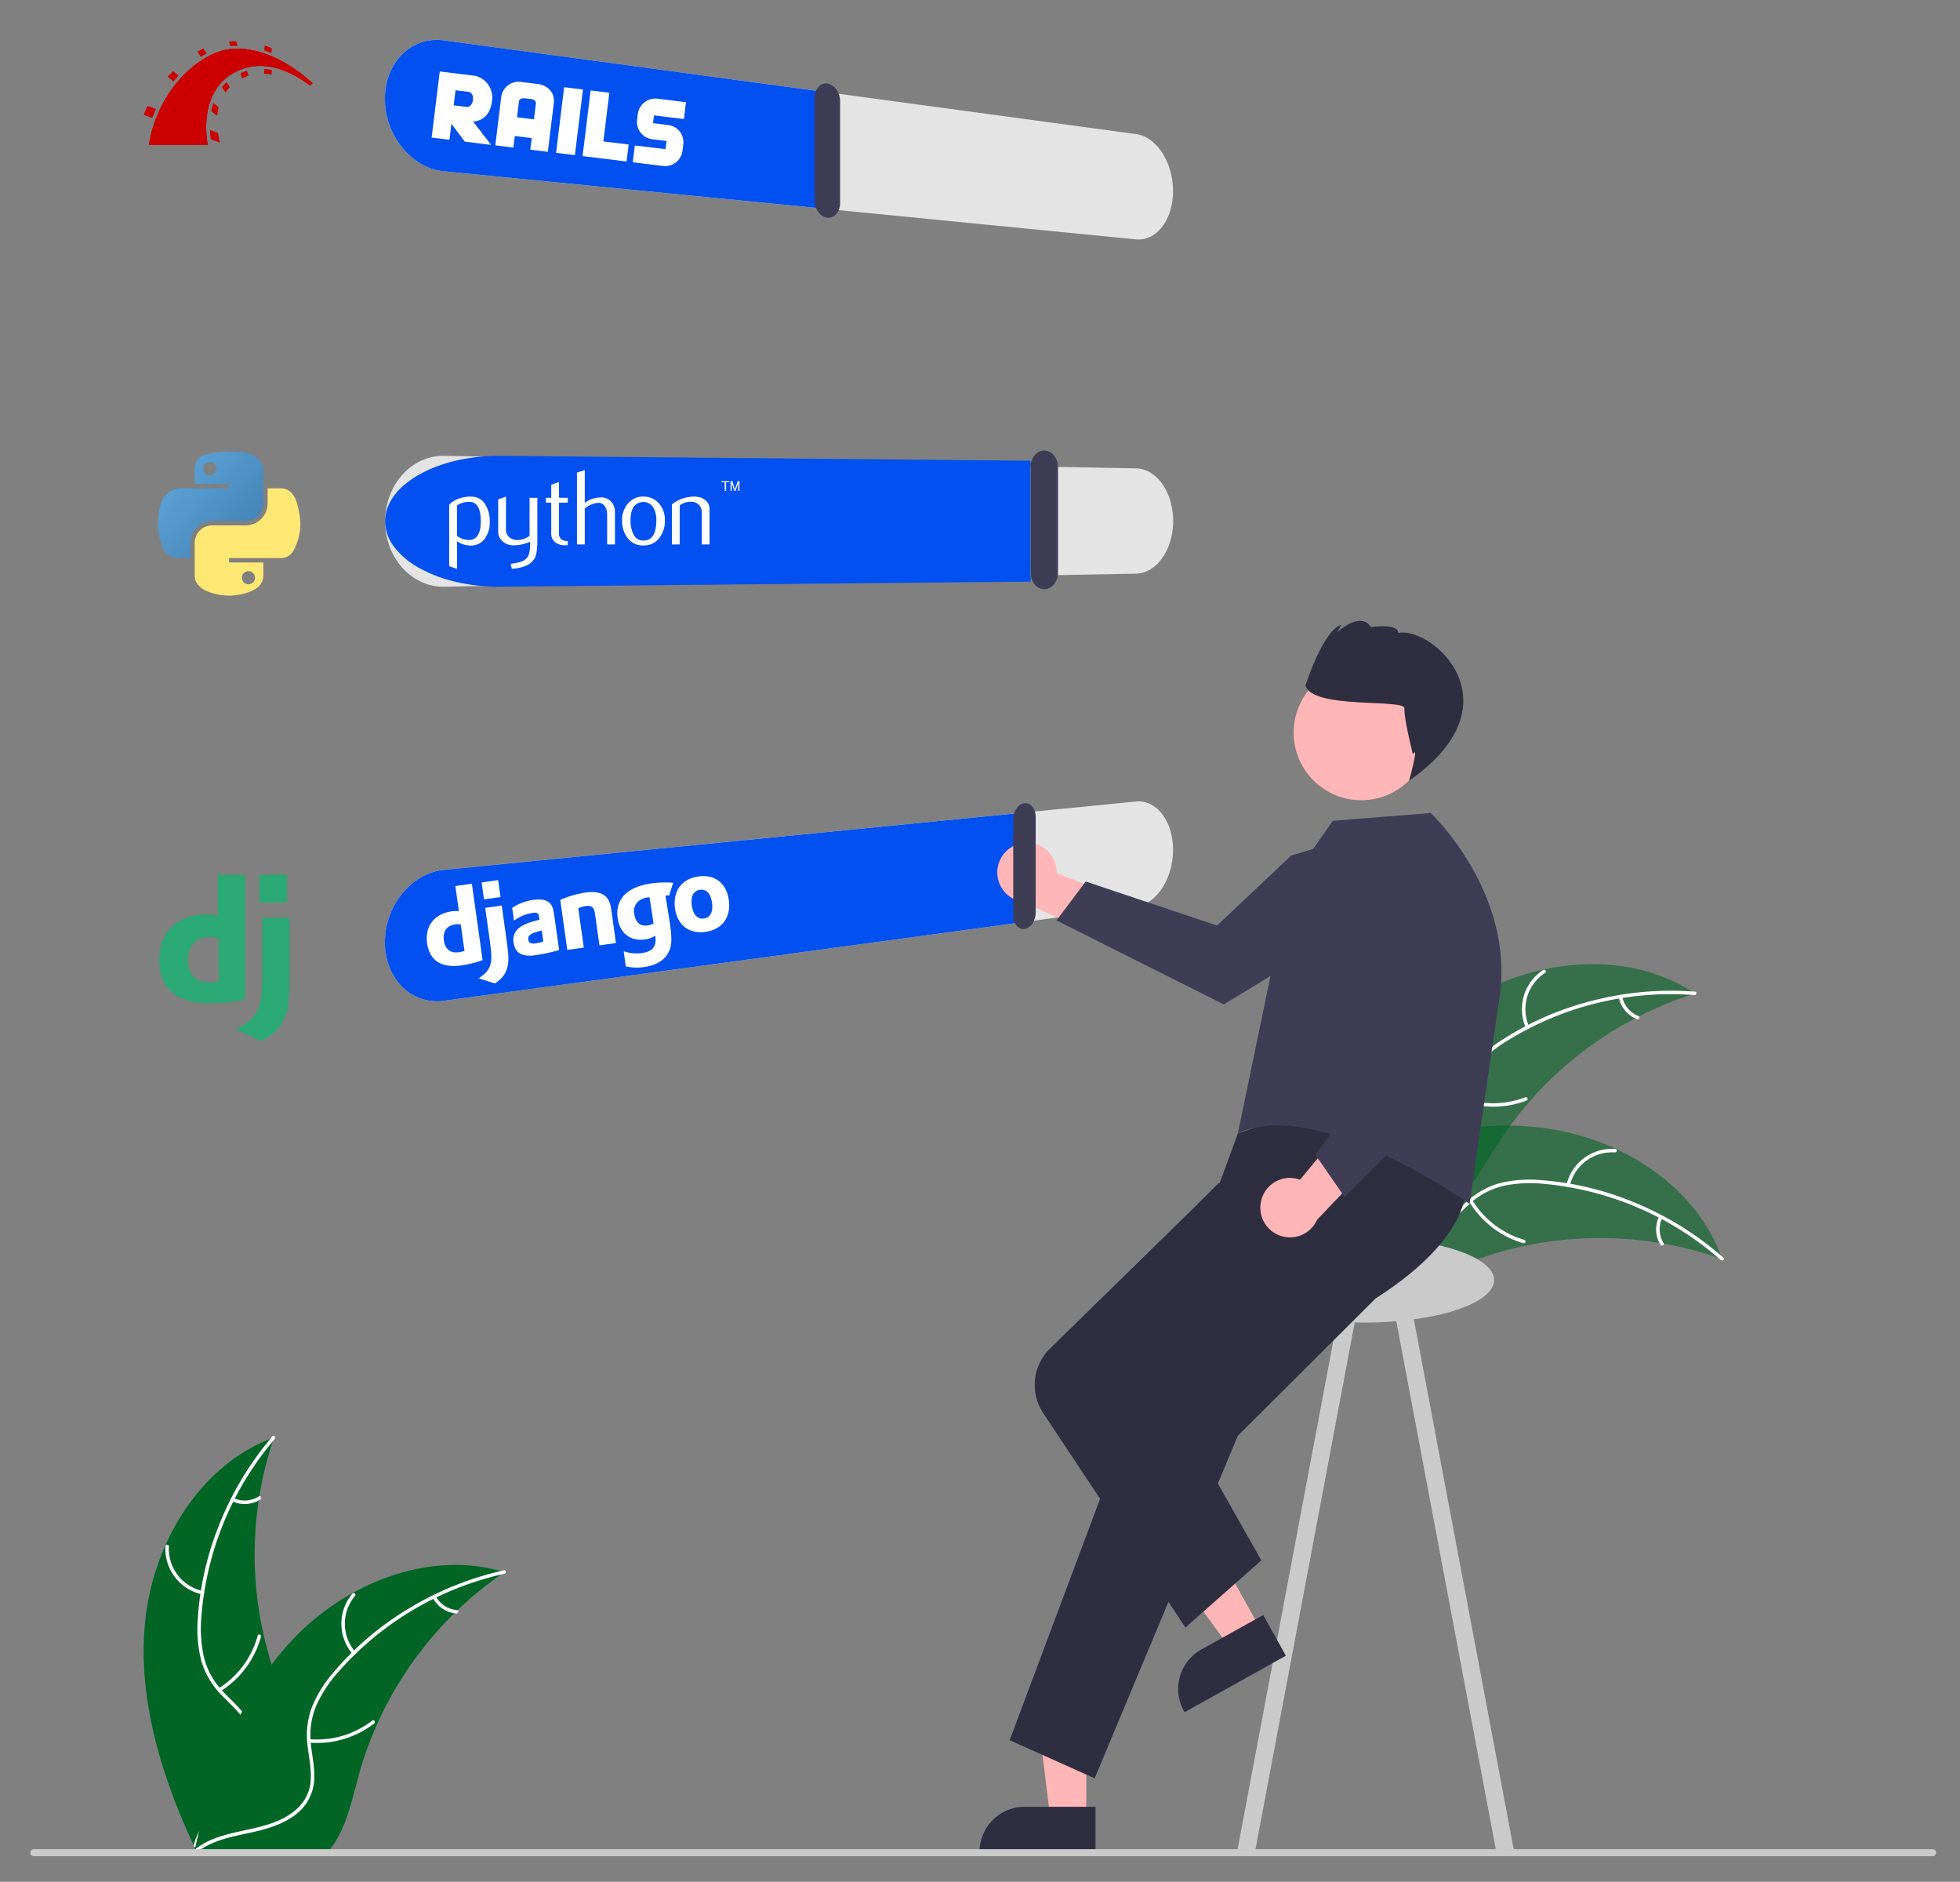 <svg xmlns="http://www.w3.org/2000/svg" xmlns:xlink="http://www.w3.org/1999/xlink" width="648" height="622" viewBox="0 0 648 622"><rect x="0" y="0" width="648" height="622" fill="#808080" stroke="none"/><defs><linearGradient id="a" x1="0.256" y1="0.171" x2="1.581" y2="1.3" gradientUnits="objectBoundingBox"><stop offset="0" stop-color="#5a9fd4"></stop><stop offset="1" stop-color="#306998"></stop></linearGradient><linearGradient id="b" x1="1.415" y1="1.879" x2="0.943" y2="1.221" gradientUnits="objectBoundingBox"><stop offset="0" stop-color="#ffd43b"></stop><stop offset="1" stop-color="#ffe873"></stop></linearGradient><radialGradient id="c" cx="173.402" cy="-57.477" r="13.796" gradientTransform="translate(327.535 -125.763) rotate(-90) scale(0.194 1.037)" gradientUnits="userSpaceOnUse"><stop offset="0" stop-color="#b8b8b8" stop-opacity="0.498"></stop><stop offset="1" stop-color="#7f7f7f" stop-opacity="0"></stop></radialGradient><clipPath id="e"><rect width="648" height="622"></rect></clipPath></defs><g id="d" clip-path="url(#e)"><g transform="translate(10 7.823)"><path d="M764.609,469.411c22.507-13.163,52.5-15.914,74.177-1.429a120.13,120.13,0,0,0-65.509,50.111c-5.843,9.243-11.38,20.132-21.758,23.578-6.457,2.145-13.664.823-19.795-2.128s-11.387-7.41-16.569-11.819l-1.655-.382C726.023,504.472,742.1,482.574,764.609,469.411Z" transform="translate(-288.373 -147.39)" fill="#006525" opacity="0.58"></path><path d="M838.56,468.747a102.68,102.68,0,0,0-61.409,14.832,44.216,44.216,0,0,0-10.692,8.811,25.36,25.36,0,0,0-5.511,12.156c-.754,4.156-1.044,8.494-2.795,12.394a15.529,15.529,0,0,1-9.608,8.3c-5.183,1.7-10.668,1.442-16.023,1-5.946-.49-12.115-1.094-17.808,1.119-.69.268-1.066-.818-.377-1.086,9.905-3.85,20.53.5,30.7-1.334,4.747-.855,9.265-3.145,11.606-7.538,2.047-3.841,2.35-8.315,3.077-12.529a27.063,27.063,0,0,1,4.946-12.087,40.877,40.877,0,0,1,10.314-9.189,99.618,99.618,0,0,1,28.466-12.612,104.5,104.5,0,0,1,35.334-3.369c.735.056.508,1.183-.223,1.128Z" transform="translate(-288.388 -147.663)" fill="#fff"></path><path d="M784.964,479.384a15.4,15.4,0,0,1,5.694-19.118c.621-.4,1.274.545.652.947a14.265,14.265,0,0,0-5.26,17.795c.3.675-.786,1.048-1.086.377Z" transform="translate(-290.488 -147.447)" fill="#fff"></path><path d="M762.491,503.476a29.692,29.692,0,0,0,21.638.143c.691-.266,1.067.82.377,1.086a30.884,30.884,0,0,1-22.516-.195C761.3,504.233,761.808,503.2,762.491,503.476Z" transform="translate(-289.825 -148.751)" fill="#fff"></path><path d="M817.828,469.418a8.72,8.72,0,0,0,5.354,6.309c.69.268.185,1.3-.5,1.034a9.771,9.771,0,0,1-5.938-6.966.594.594,0,0,1,.354-.731.577.577,0,0,1,.731.354Z" transform="translate(-291.484 -147.714)" fill="#fff"></path><path d="M847.727,557.46c-.436-.155-.872-.31-1.316-.459a114.838,114.838,0,0,0-18.026-4.7c-.472-.091-.952-.175-1.426-.252a121.062,121.062,0,0,0-44.562.981,117.565,117.565,0,0,0-17.147,5.007c-7.707,2.9-15.832,6.663-23.813,6.845a20.173,20.173,0,0,1-2.5-.07l-25.825-33.765c-.02-.106-.048-.207-.069-.313l-1.093-1.3c.28-.129.574-.256.854-.384.162-.075.33-.143.492-.218.11-.048.22-.1.317-.145.037-.016.073-.032.1-.042.1-.049.191-.085.28-.129q2.457-1.074,4.938-2.116c.008-.006.008-.006.021,0,12.616-5.265,25.782-9.523,39.175-11.648.4-.064.813-.134,1.228-.182a112.18,112.18,0,0,1,18.263-1.282,99.178,99.178,0,0,1,10.014.656,82.476,82.476,0,0,1,24.818,7c15.656,7.22,28.83,19.367,34.823,35.3C847.434,556.646,847.581,557.047,847.727,557.46Z" transform="translate(-288.327 -149.048)" fill="#006525" opacity="0.58"></path><path d="M847.262,558.2a102.68,102.68,0,0,0-57.961-25.13,44.217,44.217,0,0,0-13.841.6,25.361,25.361,0,0,0-11.719,6.388c-3.1,2.864-5.947,6.153-9.694,8.213a15.528,15.528,0,0,1-12.671.845c-5.163-1.761-9.386-5.271-13.4-8.848-4.452-3.971-9.014-8.167-14.892-9.828-.712-.2-.358-1.295.353-1.094,10.227,2.89,16.092,12.758,25.317,17.42,4.3,2.175,9.291,3.067,13.8.969,3.947-1.835,6.882-5.224,10-8.151A27.062,27.062,0,0,1,773.79,532.9a40.882,40.882,0,0,1,13.767-1.128,99.619,99.619,0,0,1,30.322,7.068,104.5,104.5,0,0,1,30.24,18.584c.554.487-.307,1.25-.857.766Z" transform="translate(-288.349 -149.531)" fill="#fff"></path><path d="M798.853,533.083a15.405,15.405,0,0,1,16.057-11.836.575.575,0,0,1-.049,1.148,14.265,14.265,0,0,0-14.914,11.041c-.166.721-1.259.364-1.094-.353Z" transform="translate(-290.945 -149.287)" fill="#fff"></path><path d="M766.719,538.665a29.692,29.692,0,0,0,17.191,13.142c.711.2.358,1.3-.353,1.094A30.884,30.884,0,0,1,765.7,539.189c-.382-.635.643-1.155,1.023-.524Z" transform="translate(-289.944 -149.804)" fill="#fff"></path><path d="M831.381,544.788a8.72,8.72,0,0,0,.476,8.261c.39.629-.635,1.149-1.023.524a9.772,9.772,0,0,1-.547-9.137.594.594,0,0,1,.723-.37.578.578,0,0,1,.37.723Z" transform="translate(-291.867 -149.975)" fill="#fff"></path><path d="M314.335,680.312c2.641-25.939,18.1-51.784,42.586-60.751a120.13,120.13,0,0,0,1.843,82.457c4.019,10.17,9.549,21.062,6.213,31.476-2.075,6.48-7.393,11.521-13.391,14.732s-12.7,4.828-19.316,6.413l-1.284,1.111C319.9,732.15,311.694,706.251,314.335,680.312Z" transform="translate(-276.328 -152.251)" fill="#006525"></path><path d="M357.69,620.027a102.68,102.68,0,0,0-24.232,58.342,44.217,44.217,0,0,0,.811,13.83,25.36,25.36,0,0,0,6.568,11.619c2.912,3.059,6.244,5.852,8.362,9.566a15.528,15.528,0,0,1,1.041,12.657c-1.681,5.19-5.126,9.466-8.641,13.531-3.9,4.513-8.027,9.139-9.6,15.042-.19.715-1.289.378-1.1-.336,2.731-10.27,12.508-16.287,17.027-25.583,2.109-4.338,2.923-9.337.756-13.818-1.9-3.918-5.33-6.8-8.3-9.873a27.061,27.061,0,0,1-6.845-11.122,40.879,40.879,0,0,1-1.34-13.748,99.616,99.616,0,0,1,6.6-30.427,104.5,104.5,0,0,1,18.115-30.524c.479-.561,1.255.287.779.845Z" transform="translate(-276.842 -152.234)" fill="#fff"></path><path d="M333.321,672.528a15.405,15.405,0,0,1-12.083-15.872.575.575,0,0,1,1.149.032,14.265,14.265,0,0,0,11.27,14.741c.723.155.383,1.253-.336,1.1Z" transform="translate(-276.55 -153.353)" fill="#fff"></path><path d="M339.405,704.5a29.692,29.692,0,0,0,12.875-17.392c.193-.715,1.291-.378,1.1.336a30.884,30.884,0,0,1-13.434,18.07c-.629.392-1.165-.625-.54-1.015Z" transform="translate(-277.09 -154.275)" fill="#fff"></path><path d="M344.528,640.257a8.72,8.72,0,0,0,8.252-.6c.623-.4,1.159.617.54,1.015a9.771,9.771,0,0,1-9.128.688.594.594,0,0,1-.382-.717.577.577,0,0,1,.717-.382Z" transform="translate(-277.231 -152.854)" fill="#fff"></path><path d="M433.664,665.4c-.382.261-.764.522-1.147.792a114.832,114.832,0,0,0-14.424,11.788c-.352.328-.7.666-1.045,1a121.063,121.063,0,0,0-25.485,36.568,117.577,117.577,0,0,0-6.067,16.8c-2.2,7.936-3.954,16.716-8.513,23.268a20.162,20.162,0,0,1-1.528,1.974l-42.5.947c-.1-.046-.2-.083-.294-.129l-1.7.115c.061-.3.132-.614.193-.916.035-.175.079-.351.114-.526.026-.117.053-.234.07-.341.009-.039.018-.078.026-.107.017-.107.044-.2.061-.3q.582-2.618,1.2-5.236c0-.01,0-.01.009-.02,3.187-13.293,7.511-26.438,13.693-38.508.186-.363.372-.736.577-1.1a112.2,112.2,0,0,1,9.735-15.505,99.187,99.187,0,0,1,6.435-7.7,82.476,82.476,0,0,1,20.289-15.916c15.063-8.387,32.641-11.864,49.041-7.311C432.833,665.154,433.245,665.271,433.664,665.4Z" transform="translate(-276.844 -153.561)" fill="#006525"></path><path d="M433.586,665.994a102.679,102.679,0,0,0-54.474,31.993,44.219,44.219,0,0,0-7.679,11.531,25.361,25.361,0,0,0-1.751,13.232c.483,4.2,1.463,8.432.917,12.672a15.528,15.528,0,0,1-6.789,10.732c-4.467,3.132-9.792,4.472-15.045,5.6-5.833,1.254-11.911,2.464-16.719,6.232-.582.457-1.257-.474-.675-.93,8.364-6.556,19.793-5.474,29-10.175,4.3-2.194,7.956-5.7,8.923-10.578.846-4.27-.161-8.639-.686-12.883a27.062,27.062,0,0,1,1.231-13,40.876,40.876,0,0,1,7.207-11.784,99.617,99.617,0,0,1,23.588-20.321,104.5,104.5,0,0,1,32.841-13.465c.72-.16.829.985.114,1.144Z" transform="translate(-276.85 -153.616)" fill="#fff"></path><path d="M384.935,692.758a15.405,15.405,0,0,1-.091-19.948c.478-.564,1.377.152.9.717a14.265,14.265,0,0,0,.123,18.555c.484.559-.449,1.231-.93.675Z" transform="translate(-278.359 -153.85)" fill="#fff"></path><path d="M370.317,722.195a29.692,29.692,0,0,0,20.751-6.135c.584-.454,1.259.476.675.93a30.884,30.884,0,0,1-21.606,6.34c-.738-.065-.554-1.2.18-1.135Z" transform="translate(-278.011 -155.156)" fill="#fff"></path><path d="M413.408,673.755a8.72,8.72,0,0,0,6.952,4.487c.738.056.554,1.191-.18,1.135a9.771,9.771,0,0,1-7.7-4.946.594.594,0,0,1,.127-.8.577.577,0,0,1,.8.127Z" transform="translate(-279.298 -153.877)" fill="#fff"></path><g transform="translate(54.985 0)"><path d="M644.352,209.19l-228.776-22.5a18.772,18.772,0,0,1-7.514-2.453,22.767,22.767,0,0,1-6.214-5.315,25.635,25.635,0,0,1-5.79-16.146,23.753,23.753,0,0,1,.381-4.276,21.4,21.4,0,0,1,1.118-3.956A19.467,19.467,0,0,1,399.374,151a18.128,18.128,0,0,1,2.472-3.026,16.866,16.866,0,0,1,2.991-2.348,15.852,15.852,0,0,1,6.955-2.3,17.051,17.051,0,0,1,3.782.1l228.778,30.946a10.571,10.571,0,0,1,4.809,2.014,15.9,15.9,0,0,1,3.9,4.221,21.816,21.816,0,0,1,2.611,5.807,24.61,24.61,0,0,1,.954,6.8,23.814,23.814,0,0,1-.233,3.35,21.036,21.036,0,0,1-.685,3.125,18.111,18.111,0,0,1-1.116,2.832,15.31,15.31,0,0,1-1.529,2.47,12.472,12.472,0,0,1-1.867,1.976,10.1,10.1,0,0,1-2.107,1.377,8.782,8.782,0,0,1-4.734.845Z" transform="translate(-333.791 -137.896)" fill="#e4e4e4"></path><path d="M542.668,199.189l-127.092-12.5a18.772,18.772,0,0,1-7.514-2.453,22.767,22.767,0,0,1-6.214-5.315,25.635,25.635,0,0,1-5.79-16.146,23.753,23.753,0,0,1,.381-4.276,21.4,21.4,0,0,1,1.118-3.956A19.467,19.467,0,0,1,399.374,151a18.128,18.128,0,0,1,2.472-3.026,16.866,16.866,0,0,1,2.991-2.348,15.852,15.852,0,0,1,6.955-2.3,17.051,17.051,0,0,1,3.782.1l127.091,17.195Z" transform="translate(-333.791 -137.896)" fill="#0250ef"></path><path d="M546.757,202.477a3.749,3.749,0,0,1-1.649-.582,5.021,5.021,0,0,1-1.344-1.273,6.329,6.329,0,0,1-.912-1.791,6.846,6.846,0,0,1-.335-2.116v-33.8a6.13,6.13,0,0,1,.335-2.037,4.732,4.732,0,0,1,.913-1.576,3.582,3.582,0,0,1,1.348-.97,3.223,3.223,0,0,1,1.649-.194,3.886,3.886,0,0,1,1.639.646,5.294,5.294,0,0,1,1.333,1.329,6.6,6.6,0,0,1,.9,1.814,6.946,6.946,0,0,1,.33,2.111v33.523a6.232,6.232,0,0,1-.33,2.037,4.947,4.947,0,0,1-.9,1.6,3.763,3.763,0,0,1-1.336,1.014,3.264,3.264,0,0,1-1.639.26Z" transform="translate(-338.205 -138.343)" fill="#3f3d56"></path></g><g transform="translate(55.064 141.083)"><path d="M644.4,323.964l-228.751,4.314a17.216,17.216,0,0,1-7.513-1.572,19.226,19.226,0,0,1-6.214-4.586,21.972,21.972,0,0,1-4.23-6.926,24.167,24.167,0,0,1,0-17.082,21.993,21.993,0,0,1,4.23-6.928,19.246,19.246,0,0,1,6.214-4.592,17.224,17.224,0,0,1,7.513-1.577L644.4,289.148a9.477,9.477,0,0,1,4.81,1.455,13.364,13.364,0,0,1,3.895,3.756,19.1,19.1,0,0,1,2.61,5.5,23.92,23.92,0,0,1,0,13.376,19.114,19.114,0,0,1-2.61,5.5,13.385,13.385,0,0,1-3.895,3.768,9.482,9.482,0,0,1-4.81,1.457Z" transform="translate(-333.872 -283.251)" fill="#e4e4e4"></path><path d="M609.56,326.592l-175.189,1.686a62.454,62.454,0,0,1-14.72-1.572,46.552,46.552,0,0,1-12.176-4.586,26.371,26.371,0,0,1-8.288-6.926,14.13,14.13,0,0,1-3.056-8.541,12.986,12.986,0,0,1,.747-4.321,15.723,15.723,0,0,1,2.191-4.086,21.816,21.816,0,0,1,3.557-3.75,31.3,31.3,0,0,1,4.842-3.316,41.881,41.881,0,0,1,5.861-2.7,51.448,51.448,0,0,1,6.556-1.949,62.777,62.777,0,0,1,14.484-1.513L609.56,286.63Z" transform="translate(-333.872 -283.251)" fill="#0250ef"></path><path d="M509.377,329.066a3.761,3.761,0,0,1-1.761-.4,4.494,4.494,0,0,1-1.443-1.158,5.616,5.616,0,0,1-.977-1.746,6.5,6.5,0,0,1-.359-2.147V288.644a6.5,6.5,0,0,1,.359-2.149,5.616,5.616,0,0,1,.977-1.746,4.494,4.494,0,0,1,1.443-1.154,3.761,3.761,0,0,1,1.761-.4,3.855,3.855,0,0,1,1.755.471,4.727,4.727,0,0,1,1.43,1.209,5.86,5.86,0,0,1,.963,1.767,6.606,6.606,0,0,1,.353,2.144v34.682a6.608,6.608,0,0,1-.353,2.144,5.863,5.863,0,0,1-.963,1.768,4.728,4.728,0,0,1-1.431,1.211,3.854,3.854,0,0,1-1.755.47Z" transform="translate(-229.148 -283.196)" fill="#3f3d56"></path></g><path d="M644.352,437.645,415.576,468.687a16.166,16.166,0,0,1-13.728-4.558,18.788,18.788,0,0,1-4.23-6.431,22.429,22.429,0,0,1-1.559-8.355,25.642,25.642,0,0,1,5.79-16.148,22.782,22.782,0,0,1,6.214-5.318,18.78,18.78,0,0,1,7.513-2.456l228.776-22.592a8.765,8.765,0,0,1,4.809.888,11.257,11.257,0,0,1,3.9,3.309,16.645,16.645,0,0,1,2.611,5.2,22.307,22.307,0,0,1,.954,6.577,24.614,24.614,0,0,1-.954,6.8,21.821,21.821,0,0,1-2.611,5.808,15.9,15.9,0,0,1-3.9,4.223,10.572,10.572,0,0,1-4.81,2.016Z" transform="translate(-278.806 -145.718)" fill="#e4e4e4"></path><path d="M608.38,442.637,415.577,468.8a16.166,16.166,0,0,1-13.728-4.558,18.787,18.787,0,0,1-4.231-6.431,22.429,22.429,0,0,1-1.559-8.351,25.258,25.258,0,0,1,.381-4.364,25.539,25.539,0,0,1,5.406-11.791,23.859,23.859,0,0,1,2.991-3.048,21.485,21.485,0,0,1,3.345-2.344,19.522,19.522,0,0,1,3.609-1.587,18.158,18.158,0,0,1,3.782-.79l192.806-19.04Z" transform="translate(-278.806 -145.829)" fill="#0250ef"></path><path d="M613.281,416.986a9.753,9.753,0,0,1,11.138,9.979l32.344,12.45-14.654,10.47-28.469-13.427a9.806,9.806,0,0,1-.36-19.471Z" transform="translate(-285.098 -146.143)" fill="#ffb6b6"></path><path d="M736.7,410.688l5.472,9.949a28.567,28.567,0,0,1-9.7,16.109c-8.378,7.066-52.182,33.381-52.182,33.381l-55.3-27.763,9.674-12.856,43.416,14.55,24.493-23.129Z" transform="translate(-285.706 -145.956)" fill="#3f3d56"></path><rect width="5.819" height="186.213" transform="translate(450.304 421.811) rotate(-10.671)" fill="#cacaca"></rect><rect width="5.819" height="186.213" transform="translate(404.819 604.801) rotate(-169.329)" fill="#cacaca"></rect><ellipse cx="43.159" cy="14.063" rx="43.159" ry="14.063" transform="translate(397.661 401.229)" fill="#cacaca"></ellipse><path d="M359.459,610.29H347.568l-5.656-45.863h17.549Z" transform="translate(-10.305 -17.011)" fill="#ffb6b6"></path><path d="M637.1,760.849H598.762v-.485a14.923,14.923,0,0,1,14.922-14.923H637.1Z" transform="translate(-284.915 -156.045)" fill="#2f2e41"></path><path d="M418.348,546.128l-10.386,5.789-27.272-37.3,15.329-8.545Z" transform="translate(-11.474 -15.252)" fill="#ffb6b6"></path><path d="M702.09,693.541,668.6,712.208l-.236-.424a14.924,14.924,0,0,1,5.768-20.3h0l20.453-11.4Z" transform="translate(-286.956 -154.075)" fill="#2f2e41"></path><path d="M759.634,529.542s5.765,17.862-29.608,40.452L684.47,615.388l-47.336,113.23-28.1-12.6,43.217-115.357,25.272-44.249.733-24.01,6.216-16.925,45.1-16Z" transform="translate(-285.225 -148.632)" fill="#2f2e41"></path><path d="M667.395,679.774l-47.019-70.888a16.837,16.837,0,0,1,2.255-21.318L670.238,541l8.072-8.072h18.063l-8.47,31.25L658.52,597.484l33.969,60.11Z" transform="translate(-285.482 -149.64)" fill="#2f2e41"></path><path d="M704.038,429.622l14.168-20.276,32.373-2.6s27.831,26.221,22.767,60.747-9.913,68.472-9.913,68.472S713,500.076,686.814,512.684Z" transform="translate(-287.569 -145.837)" fill="#3f3d56"></path><path d="M694.651,538.337a9.753,9.753,0,0,1,12.977-7.432l22-26.783,5.326,17.2-21.7,22.8a9.806,9.806,0,0,1-18.6-5.785Z" transform="translate(-287.8 -148.772)" fill="#ffb6b6"></path><path d="M722.906,533.9,713.218,519.9l27.51-36.679-14.171-30.367,1.032-36.122,11.711-2.163.145.073a28.782,28.782,0,0,1,12.472,14.527c2.921,7.3,9.443,34.72,13.07,50.412a18.292,18.292,0,0,1-4.919,17.151Z" transform="translate(-288.365 -146.073)" fill="#3f3d56"></path><circle cx="22.339" cy="22.339" r="22.339" transform="matrix(0.511, -0.86, 0.86, 0.511, 409.418, 242.139)" fill="#ffb6b6"></circle><path d="M742.582,370.19c-.236,3.244,2.806,15.205,2.806,15.205,2.23-3.751-1.273,8.715-1.273,8.715,36.593-25.508,7.679-51.134-3.631-48.856.236-3.244-8.988-1.959-8.988-1.959-3.515-5.474-11.218,1.792-11.218,1.792l1.486-2.5c-5.981,1.521-11.892,20-11.892,20C711.9,370.565,742.817,366.947,742.582,370.19Z" transform="translate(-288.264 -143.863)" fill="#2f2e41"></path><path d="M613.978,444.97a2.679,2.679,0,0,1-1.446-.194,3.2,3.2,0,0,1-1.184-.914,4.564,4.564,0,0,1-.805-1.487,6.122,6.122,0,0,1-.291-1.914V408.783a6.787,6.787,0,0,1,.291-1.982,6.046,6.046,0,0,1,.805-1.674,4.507,4.507,0,0,1,1.185-1.19,3.144,3.144,0,0,1,1.445-.533,2.715,2.715,0,0,1,1.441.255,3.369,3.369,0,0,1,1.175.958,4.766,4.766,0,0,1,.791,1.508,6.217,6.217,0,0,1,.291,1.91v31.439a6.887,6.887,0,0,1-.291,1.978,6.283,6.283,0,0,1-.791,1.693,4.752,4.752,0,0,1-1.175,1.232,3.266,3.266,0,0,1-1.441.593Z" transform="translate(-285.262 -145.736)" fill="#3f3d56"></path><path d="M904.1,762.2H276.317a1.155,1.155,0,1,1,0-2.31H904.1a1.155,1.155,0,1,1,0,2.31Z" transform="translate(-275.162 -156.48)" fill="#cacaca"></path></g><g transform="translate(138.785 294.527) rotate(-8)"><path d="M11.88,0h5.511V25.508a36.352,36.352,0,0,1-7.157.751C3.507,26.259,0,23.218,0,17.385c0-5.618,3.722-9.268,9.483-9.268a8.809,8.809,0,0,1,2.4.286Zm0,12.84a5.474,5.474,0,0,0-1.861-.286c-2.791,0-4.4,1.718-4.4,4.723,0,2.935,1.539,4.545,4.366,4.545a12.862,12.862,0,0,0,1.9-.143Z" fill="#fff"></path><path d="M76.947,8.608V21.383c0,4.4-.322,6.513-1.288,8.338-.895,1.754-2.076,2.863-4.509,4.08l-5.117-2.433c2.433-1.145,3.614-2.147,4.366-3.686.787-1.574,1.038-3.4,1.038-8.194V8.608ZM71.437.127h5.511V5.781H71.437Z" transform="translate(-50.789 -0.098)" fill="#fff"></path><path d="M123.915,36.807a16.58,16.58,0,0,1,7.3-1.646c2.827,0,4.688.751,5.511,2.218.465.823.608,1.9.608,4.187v11.2a60.641,60.641,0,0,1-7.872.609c-4.616,0-6.692-1.611-6.692-5.189,0-3.865,2.755-5.654,9.519-6.227V40.743c0-1-.5-1.359-1.9-1.359a14.431,14.431,0,0,0-6.477,1.682V36.807Zm8.624,8.767c-3.65.358-4.831.931-4.831,2.362,0,1.073.68,1.574,2.183,1.574a15.2,15.2,0,0,0,2.648-.25V45.574Z" transform="translate(-94.429 -27.044)" fill="#fff"></path><path d="M197.487,36.413a33.049,33.049,0,0,1,8.66-1.252c2.827,0,4.867.644,6.084,1.9,1.145,1.181,1.5,2.469,1.5,5.225V53.088h-5.511V42.5c0-2.111-.716-2.9-2.684-2.9a8.3,8.3,0,0,0-2.541.394v13.1h-5.511Z" transform="translate(-151.898 -27.044)" fill="#fff"></path><path d="M275.71,56.213a12.545,12.545,0,0,0,5.9,1.467c3.614,0,5.153-1.467,5.153-4.974V52.6a7.54,7.54,0,0,1-3.578.751c-4.831,0-7.909-3.185-7.909-8.23,0-6.263,4.545-9.8,12.6-9.8a34.787,34.787,0,0,1,7.193.787l-1.887,3.975c-1.467-.286-.117-.038-1.226-.146V40.5l.071,2.326.036,3.006c.036.751.036,1.5.072,2.254v1.5c0,4.724-.394,6.942-1.574,8.767-1.718,2.684-4.688,4.008-8.91,4.008a15.761,15.761,0,0,1-5.94-1.074V56.213Zm10.95-16.461h-.573a6.021,6.021,0,0,0-3.185.787,4.27,4.27,0,0,0-2,4.044c0,2.756,1.36,4.33,3.793,4.33a6.839,6.839,0,0,0,2.075-.358v-1.9c0-.644-.036-1.36-.036-2.111l-.036-2.54-.036-1.825v-.43Z" transform="translate(-211.732 -27.163)" fill="#fff"></path><path d="M367.658,34.85c5.511,0,8.874,3.471,8.874,9.089,0,5.761-3.507,9.376-9.089,9.376-5.511,0-8.91-3.471-8.91-9.053C358.533,38.464,362.04,34.85,367.658,34.85Zm-.108,14.027c2.112,0,3.364-1.754,3.364-4.8,0-3.006-1.217-4.795-3.328-4.795-2.183,0-3.436,1.754-3.436,4.795S365.4,48.877,367.55,48.877Z" transform="translate(-275.766 -26.805)" fill="#fff"></path></g><g transform="translate(52.631 289.18)"><path d="M19.375,0h8.993V41.218A59.48,59.48,0,0,1,16.7,42.432C5.718,42.421,0,37.514,0,28.089c0-9.08,6.065-14.973,15.463-14.973a14.632,14.632,0,0,1,3.912.459Zm.315,21a9.054,9.054,0,0,0-3.032-.459c-4.549,0-7.176,2.774-7.176,7.637,0,4.734,2.512,7.348,7.118,7.348a21.218,21.218,0,0,0,3.09-.228V21Z" transform="translate(0)" fill="#2ba977"></path><path d="M167.586,14.223V34.86c0,7.107-.532,10.525-2.095,13.472-1.458,2.833-3.38,4.619-7.349,6.592L149.8,50.991c3.97-1.845,5.891-3.475,7.118-5.963,1.285-2.544,1.69-5.491,1.69-13.241V14.223h8.982ZM157.7,0h8.993V9.138H157.7Z" transform="translate(-124.512)" fill="#2ba977"></path></g><g transform="translate(-12014 306.839)"><path d="M158.941,41.725q0-6.316-3.6-6.49a6.765,6.765,0,0,0-2.8.459,4.106,4.106,0,0,0-1.468.775v10.05a7.135,7.135,0,0,0,4.089,1.341Q158.94,47.61,158.941,41.725Zm2.962.175a8.931,8.931,0,0,1-1.511,5.326,5.57,5.57,0,0,1-4.675,2.466,8.294,8.294,0,0,1-4.642-1.409v9.134L148.5,56.5V36.224a5.759,5.759,0,0,1,1.626-1.341,11.159,11.159,0,0,1,5.588-1.375l.037.037a5.127,5.127,0,0,1,4.633,2.466A10.481,10.481,0,0,1,161.9,41.9Z" transform="translate(12014.011 -176.2)" fill="#fff"></path><path d="M217.474,47.894q0,4.3-.862,5.96a6.076,6.076,0,0,1-3.3,2.643,12.632,12.632,0,0,1-4.267.848l-.425-1.623a20.5,20.5,0,0,0,3.28-.634,4.335,4.335,0,0,0,2.576-1.939,9.732,9.732,0,0,0,.564-4.055v-.671a13.234,13.234,0,0,1-5.538,1.2,5.091,5.091,0,0,1-3.351-1.2,4.075,4.075,0,0,1-1.623-3.314V34.389l2.576-.882V44.3a3.279,3.279,0,0,0,1.116,2.663,4.218,4.218,0,0,0,2.889.9,7.224,7.224,0,0,0,3.79-1.375V33.9h2.576Z" transform="translate(11974.183 -176.2)" fill="#fff"></path><path d="M266.3,37.674c-.307.025-.589.037-.848.037a5.07,5.07,0,0,1-3.4-1.043,3.6,3.6,0,0,1-1.215-2.883V23.64h-1.764V22.02h1.764v-4.3l2.573-.916V22.02H266.3v1.62h-2.894V33.715a2.44,2.44,0,0,0,.778,2.052,3.933,3.933,0,0,0,2.116.566Z" transform="translate(11935.408 -164.324)" fill="#fff"></path><path d="M307.148,27.839h-2.576V17.9a4.7,4.7,0,0,0-.707-2.61,2.575,2.575,0,0,0-2.269-1.234,8.361,8.361,0,0,0-4.43,1.868V27.839H294.59V4.073l2.576-.812V14.086a8.975,8.975,0,0,1,5.4-1.8,4.3,4.3,0,0,1,3.314,1.375,4.843,4.843,0,0,1,1.271,3.421V27.839Z" transform="translate(11910.159 -154.7)" fill="#fff"></path><path d="M357.533,41.319a7.915,7.915,0,0,0-.919-4.01,3.847,3.847,0,0,0-3.385-2.038q-4.235.245-4.233,6.065a9.975,9.975,0,0,0,.885,4.455,3.557,3.557,0,0,0,3.4,2.243Q357.533,48,357.533,41.319Zm2.821.017a9.161,9.161,0,0,1-1.764,5.749,6.344,6.344,0,0,1-5.36,2.573,6.218,6.218,0,0,1-5.292-2.573,9.286,9.286,0,0,1-1.728-5.749,8.208,8.208,0,0,1,1.869-5.467,6.438,6.438,0,0,1,5.185-2.362,6.546,6.546,0,0,1,5.222,2.362A8.207,8.207,0,0,1,360.354,41.336Z" transform="translate(11873.464 -176.2)" fill="#fff"></path><path d="M415.587,49.339h-2.576V38.833a3.514,3.514,0,0,0-1.04-2.7,3.777,3.777,0,0,0-2.77-.933,6.192,6.192,0,0,0-3.492,1.2V49.339h-2.576V36.08a12.689,12.689,0,0,1,4.092-2.114,12.486,12.486,0,0,1,3.106-.459,8.061,8.061,0,0,1,1.727.178,4.971,4.971,0,0,1,2.469,1.3,3.453,3.453,0,0,1,1.06,2.539Z" transform="translate(11832.999 -176.2)" fill="#fff"></path><path d="M460.924,19.115h.452V16.283h1.07v-.338h-2.591v.338h1.07v2.832m1.922,0h.386V16.529l.837,2.587h.43l.873-2.578v2.578h.421v-3.17h-.557l-.953,2.716-.813-2.716h-.623v3.17" transform="translate(11792.677 -163.716)" fill="#fff"></path></g><g transform="translate(-12032.779 299.017)"><path d="M28.847,6.4a32.419,32.419,0,0,0-5.425.463c-4.8.849-5.677,2.625-5.677,5.9v4.327H29.1v1.442H13.483a7.089,7.089,0,0,0-7.093,5.756,21.222,21.222,0,0,0,0,11.539c.807,3.361,2.734,5.756,6.034,5.756h3.9V36.4a7.215,7.215,0,0,1,7.093-7.053h11.34a5.72,5.72,0,0,0,5.677-5.769V12.762c0-3.077-2.6-5.388-5.677-5.9A35.412,35.412,0,0,0,28.847,6.4Zm-6.14,3.48a2.164,2.164,0,1,1-2.13,2.17A2.154,2.154,0,0,1,22.707,9.878Z" transform="translate(12079.408 -156.134)" fill="url(#a)"></path><path d="M58.4,35.054V40.1a7.282,7.282,0,0,1-7.093,7.2H39.968a5.792,5.792,0,0,0-5.677,5.769V63.875c0,3.077,2.676,4.887,5.677,5.769a19,19,0,0,0,11.34,0c2.858-.828,5.677-2.493,5.677-5.769V59.548H45.645V58.106H62.662c3.3,0,4.53-2.3,5.677-5.756,1.185-3.556,1.135-6.977,0-11.539-.816-3.285-2.373-5.756-5.677-5.756ZM52.023,62.433a2.164,2.164,0,1,1-2.13,2.157A2.143,2.143,0,0,1,52.023,62.433Z" transform="translate(12062.861 -172.657)" fill="url(#b)"></path><path d="M39.657,103.071c0,1.629-6.812,2.95-15.215,2.95S9.228,104.7,9.228,103.071s6.812-2.95,15.215-2.95,15.215,1.321,15.215,2.95Z" transform="translate(12084.192 -198.734)" opacity="0.444" fill="url(#c)"></path></g><g transform="translate(-195 -3)"><path d="M67,16.419v5.586H77.1a5.772,5.772,0,0,0,5.741-5.741V14.1A5.7,5.7,0,0,0,77.1,8.364H72.065V5.771h9.969V.154H72.466A5.874,5.874,0,0,0,66.7,5.987V7.932a5.769,5.769,0,0,0,5.771,5.741c6.944.031-1.667,0,4.753,0v2.716M12.932,15.061s5.4-.463,5.4-7.438A7.373,7.373,0,0,0,11.79,0H0V22.005H5.926V16.7l5.123,5.308h8.765Zm-2.284-4.506H5.926V5.524h4.753a2.48,2.48,0,0,1,1.327,2.5A2.547,2.547,0,0,1,10.648,10.555ZM32.962.154H26.943A5.781,5.781,0,0,0,21.2,5.895v16.11h6.018V18.147h5.648v3.858H38.7V5.895C38.7,1.2,34.443.154,32.962.154Zm-.093,11.759H27.19V6.574s0-1.2,1.883-1.2h2.068c1.667,0,1.7,1.2,1.7,1.2v5.339Z" transform="translate(340.39 26.625) rotate(7)" fill="#fff" fill-rule="evenodd"></path><rect width="6.265" height="21.851" transform="translate(381.511 31.829) rotate(7)" fill="#fff"></rect><path d="M6.234,16.2V0H0V21.851H14.66V16.2Z" transform="translate(390.272 32.905) rotate(7)" fill="#fff" fill-rule="evenodd"></path></g><g transform="translate(-11704.474 453.633)"><path d="M7,42.233H26.443S22.726,25.276,35.032,18.41c2.683-1.3,11.223-6.177,25.2,4.159.443-.369.861-.664.861-.664S48.3,9.132,34.047,10.559c-7.162.64-15.973,7.162-21.141,15.776A42.571,42.571,0,0,0,7,42.233Z" transform="translate(11746.723 -447.975)" fill="#c00" fill-rule="evenodd"></path><path d="M7,42.233H26.443S22.726,25.276,35.032,18.41c2.683-1.3,11.223-6.177,25.2,4.159.443-.369.861-.664.861-.664S48.3,9.132,34.047,10.559c-7.162.64-15.973,7.162-21.141,15.776A42.571,42.571,0,0,0,7,42.233Z" transform="translate(11746.723 -447.975)" fill="#c00" fill-rule="evenodd"></path><path d="M7,39.106H26.443s-3.716-16.957,8.589-23.823c2.683-1.3,11.223-6.177,25.2,4.159.443-.369.861-.664.861-.664S48.3,6,34.047,7.432c-7.186.64-16,7.162-21.165,15.776A42.223,42.223,0,0,0,7,39.106ZM47.51,8.81l.1-1.649A12.036,12.036,0,0,0,45.221,6.3l-.1,1.624C45.935,8.2,46.722,8.49,47.51,8.81Z" transform="translate(11746.723 -444.848)" fill="#c00" fill-rule="evenodd"></path><path d="M39.894,9.58l-.1,1.55a13.724,13.724,0,0,1,2.436.3l.1-1.526A17.428,17.428,0,0,0,39.894,9.58ZM30.788,1.9h.246L30.542.4A19.637,19.637,0,0,0,28.18.548L28.647,2A20.777,20.777,0,0,1,30.788,1.9Zm1.181,9.057.566,1.7a15.57,15.57,0,0,1,2.141-.861l-.541-1.624A17.856,17.856,0,0,0,31.97,10.958ZM20.8,4.485l-1.107-1.7c-.615.32-1.255.664-1.92,1.058L18.9,5.568C19.541,5.175,20.156,4.805,20.8,4.485ZM25.842,15.56l1.181,1.772a13.666,13.666,0,0,1,1.452-1.747l-1.107-1.674A13.615,13.615,0,0,0,25.842,15.56Zm-3.569,7.925,1.993,1.575a19.655,19.655,0,0,1,.517-2.879l-1.772-1.4A23.4,23.4,0,0,0,22.273,23.485Zm-10.78-11.69L9.746,10.269c-.64.615-1.255,1.231-1.821,1.846l1.9,1.624A24.925,24.925,0,0,1,11.493,11.795Zm-7.433,11-2.83-1.034C.763,22.821.246,24.051,0,24.716l2.83,1.034C3.15,24.913,3.667,23.707,4.061,22.8ZM21.9,29.736a25,25,0,0,0,.3,3.1L25.152,33.9a32.53,32.53,0,0,1-.591-3.2Z" transform="translate(11752 -440.4)" fill="#c00" fill-rule="evenodd"></path></g></g></svg>